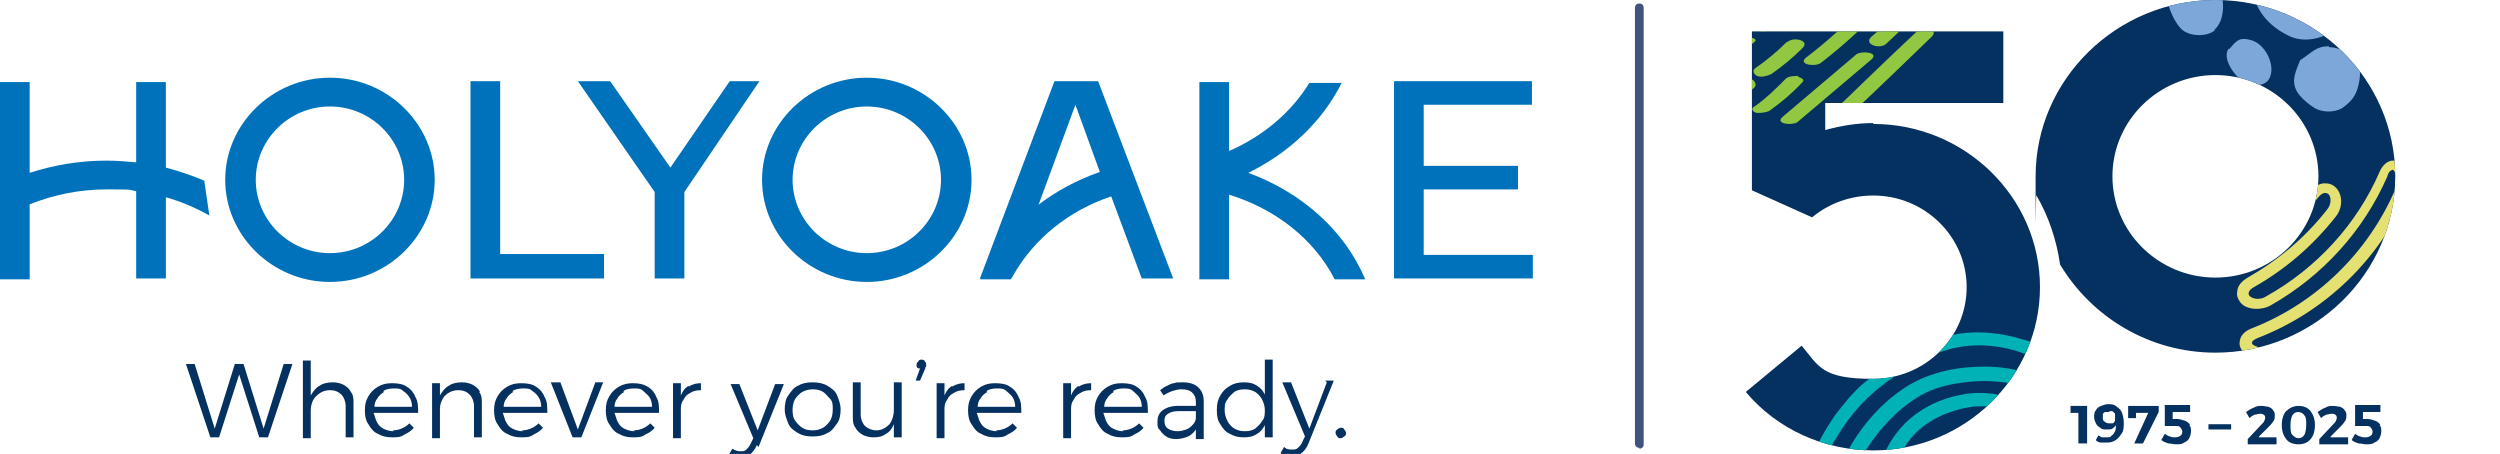 <?xml version="1.0" encoding="UTF-8"?>
<svg id="Layer_1" xmlns="http://www.w3.org/2000/svg" xmlns:xlink="http://www.w3.org/1999/xlink" version="1.1" viewBox="0 0 286.4 52">
  <!-- Generator: Adobe Illustrator 29.6.1, SVG Export Plug-In . SVG Version: 2.1.1 Build 9)  -->
  <defs>
    <style>
      .st0 {
        fill: #00b1b5;
      }

      .st1 {
        fill: #0072bc;
      }

      .st2 {
        fill: #41527c;
      }

      .st3 {
        fill: #e5e072;
      }

      .st4 {
        fill: #7da7d9;
      }

      .st5 {
        clip-path: url(#clippath);
      }

      .st6 {
        fill: #053161;
      }

      .st7 {
        fill: #92c841;
      }
    </style>
    <clipPath id="clippath">
      <path class="st6" d="M214.6,14.1c-1.9,0-3.7.3-5.5.8v-3.1h20.4V3.6h-28.8v18.2l6.9,3.1c1.9-1.6,4.4-2.5,7-2.5,5.9,0,10.7,4.7,10.7,10.5s-4.8,10.5-10.7,10.5-6.2-1.4-8.2-3.8l-6.4,5.3c3.6,4.3,9,6.7,14.6,6.7,10.5,0,19.1-8.4,19.1-18.7s-8.6-18.7-19.1-18.7ZM253.8,0c-11.3,0-20.6,9.1-20.6,20.2s0,1.5.1,2.2c1.4,2.4,2.3,5.1,2.7,7.9,3.6,6,10.2,10.1,17.8,10.1,11.3,0,20.6-9.1,20.6-20.2S265.2,0,253.8,0ZM253.8,31.8c-6.5,0-11.8-5.2-11.8-11.6s5.3-11.6,11.8-11.6,11.8,5.2,11.8,11.6-5.3,11.6-11.8,11.6Z"/>
    </clipPath>
  </defs>
  <g>
    <path class="st1" d="M37.8,8.9c-6.6,0-12,5.3-12,11.7s5.4,11.7,12,11.7,12-5.3,12-11.7-5.4-11.7-12-11.7ZM37.8,29c-4.7,0-8.5-3.8-8.5-8.4s3.8-8.4,8.5-8.4,8.5,3.8,8.5,8.4-3.8,8.4-8.5,8.4Z"/>
    <path class="st1" d="M99.3,8.9c-6.6,0-12,5.3-12,11.7s5.4,11.7,12,11.7,12-5.3,12-11.7-5.4-11.7-12-11.7ZM99.3,29c-4.7,0-8.5-3.8-8.5-8.4s3.8-8.4,8.5-8.4,8.5,3.8,8.5,8.4-3.8,8.4-8.5,8.4Z"/>
    <path class="st1" d="M24,24.8l-.6-4.1c-1.4-.6-2.9-1.1-4.4-1.5v-9.8h-3.4v9.2c-1.1-.1-2.3-.2-3.4-.2-3.1,0-6,.5-8.8,1.4v-10.4H0v22.6h3.4v-8.6c2.8-1.1,5.7-1.7,8.8-1.7s2.3,0,3.4.2v10h3.4v-9.3c1.8.5,3.4,1.2,5,2.1Z"/>
    <path class="st1" d="M57.3,29.1V9.3h-3.4v22.6h15.3v-2.8h-11.9Z"/>
    <path class="st1" d="M83.6,9.3l-6.8,9.9-6.9-9.9h-3.7l8.8,12.7v9.9h3.4v-9.9l8.6-12.7h-3.5Z"/>
    <path class="st1" d="M125.7,9.3h-4.9l-8.5,22.5c0,0,0,.1,0,.2h3.5s.3-.5.3-.5c2.4-4.2,6.4-7.4,11.2-9l3.5,9.4h3.6l-8.6-22.6ZM119,23.4l4.2-11.4,2.8,7.7c-2.6.9-5,2.2-7.1,3.8Z"/>
    <path class="st1" d="M163.1,29.2v-7.5h10.8v-2.7h-10.8v-7h12.4v-2.7h-15.8v22.6h15.9v-2.7h-12.5Z"/>
    <path class="st1" d="M143,19.8c4.7-2.3,8.5-5.9,10.7-10.3h-3.7c-2.1,3.4-5.3,6.1-9.2,7.8v-7.9h-3.4v22.6h3.4v-9.7c5.2,1.6,9.7,5,12.1,9.7h3.5c-2.4-5.7-7.4-10-13.4-12.2Z"/>
  </g>
  <path class="st2" d="M187.8,51.3c-.3,0-.5-.2-.5-.5V.9c0-.3.2-.5.5-.5s.5.2.5.5v50c0,.3-.2.5-.5.5Z"/>
  <g>
    <polygon class="st6" points="237.2 46.5 237.2 47.3 238.1 47.3 238.1 50.8 239.1 50.8 239.1 46.5 237.2 46.5"/>
    <path class="st6" d="M240.4,49.9c.1,0,.3.2.4.2s.3,0,.5,0c.3,0,.5,0,.6-.2.2-.1.3-.3.4-.5s.1-.4.1-.7c-.1.2-.3.3-.4.4s-.4.1-.7.1-.5,0-.7-.2c-.2-.1-.4-.3-.5-.5s-.2-.5-.2-.7,0-.6.2-.8c.1-.2.3-.4.6-.5s.5-.2.8-.2.7,0,1,.3c.3.2.5.4.6.7.1.3.2.7.2,1.1s0,.9-.2,1.2c-.2.3-.4.6-.7.8-.3.2-.6.3-1,.3s-.5,0-.7,0c-.2,0-.5-.1-.6-.3l.4-.7ZM241.6,47.2c-.1,0-.3,0-.4,0-.1,0-.2.1-.3.2,0,.1,0,.2,0,.4s0,.4.2.5c.1.1.3.2.5.2s.3,0,.4,0c.1,0,.2-.1.3-.3,0-.1,0-.2,0-.4s0-.2,0-.3,0-.2-.1-.2c0,0-.1-.1-.2-.2,0,0-.2,0-.3,0Z"/>
    <polygon class="st6" points="243.8 46.5 243.8 47.9 244.7 47.9 244.7 47.3 246.1 47.3 244.5 50.8 245.5 50.8 247.3 47.2 247.3 46.5 243.8 46.5"/>
    <path class="st6" d="M250.9,48.7c-.1-.2-.3-.4-.6-.5s-.6-.2-.9-.2h-.2c0,0-.2,0-.3,0v-.8h2v-.8h-2.9v2.4c0,0,.2,0,.3,0,.1,0,.2,0,.4,0,.1,0,.2,0,.3,0,.1,0,.2,0,.2,0,.3,0,.5,0,.6.2.1.1.2.3.2.4s0,.4-.2.5c-.1.1-.3.2-.6.2s-.4,0-.6-.1c-.2,0-.4-.2-.6-.3l-.4.7c.2.2.5.3.8.4.3,0,.6.1.9.1s.7,0,.9-.2c.3-.1.5-.3.6-.5s.2-.5.2-.8,0-.5-.2-.7Z"/>
    <path class="st6" d="M253,48.6h2.6v.6h-2.6v-.6Z"/>
    <path class="st6" d="M258.8,50l1-1c.2-.2.5-.5.6-.7.2-.2.2-.5.2-.7s0-.4-.2-.6c-.1-.2-.3-.3-.5-.4-.2,0-.5-.1-.8-.1s-.6,0-.9.2c-.3.1-.6.3-.9.5l.4.7c.2-.2.4-.3.6-.4.2,0,.4-.1.6-.1s.3,0,.4.1c.1,0,.2.2.2.3s0,.2-.1.4c0,.1-.2.3-.3.4l-1.6,1.7v.6h3.3v-.8h-2Z"/>
    <path class="st6" d="M263.3,46.5c.6,0,1.1.2,1.4.6.3.4.5.9.5,1.6s-.2,1.3-.5,1.6c-.3.4-.8.6-1.4.6s-1.1-.2-1.4-.6c-.3-.4-.5-.9-.5-1.6s.2-1.3.5-1.6.8-.6,1.4-.6ZM263.3,47.2c-.3,0-.5.1-.7.4-.1.2-.2.6-.2,1.1s0,.9.2,1.1.4.4.7.4.5-.1.7-.4c.1-.2.2-.6.2-1.1s0-.9-.2-1.1c-.1-.2-.4-.4-.7-.4Z"/>
    <path class="st6" d="M267,50l1-1c.2-.2.5-.5.6-.7.2-.2.2-.5.2-.7s0-.4-.2-.6c-.1-.2-.3-.3-.5-.4-.2,0-.5-.1-.8-.1s-.6,0-.9.2c-.3.1-.6.3-.9.5l.4.7c.2-.2.4-.3.6-.4.2,0,.4-.1.6-.1s.3,0,.4.1c.1,0,.2.2.2.3s0,.2-.1.4c0,.1-.2.3-.3.4l-1.6,1.7v.6h3.3v-.8h-2Z"/>
    <path class="st6" d="M272.7,48.7c-.1-.2-.3-.4-.6-.5s-.6-.2-.9-.2h-.2c0,0-.2,0-.3,0v-.8h2v-.8h-2.9v2.4c0,0,.2,0,.3,0,.1,0,.2,0,.4,0,.1,0,.2,0,.3,0,.1,0,.2,0,.2,0,.3,0,.5,0,.6.2.1.1.2.3.2.4s0,.4-.2.5c-.1.1-.3.2-.6.2s-.4,0-.6-.1c-.2,0-.4-.2-.6-.3l-.4.7c.2.2.5.3.8.4.3,0,.6.1.9.1s.7,0,.9-.2c.3-.1.5-.3.6-.5s.2-.5.2-.8,0-.5-.2-.7Z"/>
  </g>
  <g>
    <path class="st6" d="M214.6,14.1c-1.9,0-3.7.3-5.5.8v-3.1h20.4V3.6h-28.8v18.2l6.9,3.1c1.9-1.6,4.4-2.5,7-2.5,5.9,0,10.7,4.7,10.7,10.5s-4.8,10.5-10.7,10.5-6.2-1.4-8.2-3.8l-6.4,5.3c3.6,4.3,9,6.7,14.6,6.7,10.5,0,19.1-8.4,19.1-18.7s-8.6-18.7-19.1-18.7ZM253.8,0c-11.3,0-20.6,9.1-20.6,20.2s0,1.5.1,2.2c1.4,2.4,2.3,5.1,2.7,7.9,3.6,6,10.2,10.1,17.8,10.1,11.3,0,20.6-9.1,20.6-20.2S265.2,0,253.8,0ZM253.8,31.8c-6.5,0-11.8-5.2-11.8-11.6s5.3-11.6,11.8-11.6,11.8,5.2,11.8,11.6-5.3,11.6-11.8,11.6Z"/>
    <g class="st5">
      <path class="st0" d="M206.7,62.2c.9,3,2.7,5.6,4.9,7.8,2.3,2.2,5.1,4.2,8.1,5.3,1.7.6,3.5,1,5.3,1.2,1.8.2,3.5.2,5.3-.3,1.7-.5,3.3-1.2,4.9-2,1.4-.7,2.7-1.6,3.8-2.6,2.3-2.2,3.8-5.1,4.3-8.2.6-3.5.3-7.2-.8-10.6-1-3.1-2.8-5.8-5.4-7.7-2.8-2-6.2-3.1-9.7-3.1-3.4,0-6.8.7-9.6,2.7-2.6,1.8-4.8,4.4-6.3,7.3-1.6,2.9-2.3,6.4-1.4,9.7.8,3.1,3.1,5.7,5.5,7.7,2.5,2.1,5.4,3.7,8.8,4,3.4.3,7.2-.3,10.2-2,1.4-.8,2.8-1.9,3.7-3.2.9-1.3,1.4-2.8,1.7-4.3.5-3,.4-6.4-.6-9.3-1-2.9-2.9-5.4-5.5-7.2-2.8-2-6.2-2.9-9.6-2.1-2.8.6-5.4,2.1-7.1,4.4-3,4-3.4,10.2-.2,14.3,3.6,4.6,12,7.7,16.4,2.3,3.4-4.2,2.8-11.6-1.6-15-2.3-1.8-5.7-2.6-8.5-1.6-2.8,1-4.8,3.6-5.1,6.5-.3,2.7,1.1,5,3.4,6.4,1.8,1.1,4.1,1.8,6.3,1.5,2.6-.4,3.9-2.4,4.1-4.9.2-2.7-1.2-5.5-3.9-6.5-2.3-.8-5.3,0-5.7,2.6-.3,2,.7,4.5,2.8,5.1,1.3.4,2.5-.1,3.1-1.3.7-1.5-.2-2.8-1.4-3.6-.8-.6-1.6.8-.8,1.3.5.3,1,.8.9,1.4-.1.5-.5.8-1,.8-.7,0-1.3-.6-1.6-1.3-.7-1.3-.6-3.4,1.2-3.7,2.5-.4,4.5,1.3,4.9,3.7.3,1.8-.1,4.2-2.1,4.7-1.7.5-3.7,0-5.2-.9-1.9-1-3.3-2.6-3.3-4.8,0-2.4,1.7-4.8,4-5.6,2.4-.9,5.2-.1,7.2,1.4,3.7,2.9,4.2,9.4,1.1,12.9-3.8,4.4-11.1,1.4-14-2.6-2.6-3.6-2.1-8.8.4-12.2,1.5-2,3.7-3.2,6.2-3.8,3-.7,5.9,0,8.4,1.9,2.2,1.5,3.9,3.7,4.8,6.2.9,2.5,1.1,5.4.8,8.1-.2,1.3-.5,2.7-1.2,3.8-.7,1.2-1.8,2.2-3.1,3-2.6,1.6-5.7,2.2-8.7,2.2-3,0-5.6-1.2-8-2.9-2.3-1.7-4.3-3.8-5.5-6.4-2.5-5.4.9-11.6,5-15.4,1-.9,2.1-1.7,3.3-2.3,1.4-.7,2.9-1,4.4-1.2,3.1-.4,6.3,0,9.2,1.3,2.5,1.2,4.6,3.2,6,5.7,1.4,2.6,2,5.8,2.1,8.8,0,3-.5,6-2.1,8.5-1.4,2.4-3.6,4.1-6.1,5.3-1.3.6-2.7,1.2-4.2,1.6-1.6.4-3.1.4-4.7.1-3.1-.4-5.9-1.4-8.5-3.1-2.3-1.5-4.4-3.4-6-5.6-1.6-2.2-2.8-4.8-2.7-7.5,0-1.5.4-3,.7-4.5.4-1.5.8-3,1.7-4.3,1.6-2.7,3.7-5,6.4-6.8,2.3-1.6,5.1-3.2,8-3.6,2.7-.4,5.6.1,8.1,1.2,2.5,1,5.1,2.5,6.9,4.5,1,1.1,1.7,2.3,2.4,3.6.7,1.3,1.3,2.7,1.7,4.1.4,1.4.2,2.7.4,4.1.2,1.2.8,2.5.4,3.7-.3.9,1.2,1.3,1.5.4.5-1.5-.3-3-.4-4.5-.2-1.7-.1-3.4-.7-5-1.2-3.1-2.6-6.2-5.1-8.4-2.3-2.1-5.2-3.6-8.2-4.5-3-.9-6.3-1.2-9.3-.2-3.3,1.1-6.4,3-9,5.2-1.3,1.1-2.3,2.4-3.3,3.7-1.1,1.6-2.1,3.3-2.7,5.2-.9,3.1-1.6,6.4-.7,9.6Z"/>
      <path class="st3" d="M257.9,28.3s0,0,0,0c2.5-1.7,4.8-3.9,6.7-6.3.5-.6,1.1-1,1.7-1,.5,0,.9.1,1.3.5.8.8.8,2.3,0,3.3h0c-2.6,3.3-5.7,6-9.4,8.1-.4.2-.6.5-.6.7,0,0,0,.2.1.3.4.4,1.3.5,2,0,5.7-3.2,10.3-8.2,12.9-14.2.3-.7.8-1.2,1.4-1.3.5,0,.9,0,1.3.4.8.8,1,2.3.5,3.4-3.2,7.5-9.4,13.5-17.1,16.5-.5.2-.7.4-.7.5,0,0,0,0,0,.2.4.4,1.4.6,2.2.2,8.1-3.2,14.4-9.7,17.2-17.9.3-.8.7-1.3,1.3-1.4.4,0,.9,0,1.3.4.7.8,1,2.3.6,3.5-3.2,9.3-10.8,16.6-20.4,19.5-.5.2-.7.4-.7.4,0,0,0,0,0,.1.4.4,1.4.6,2.3.4,8.5-2.6,15.4-8.6,18.8-16.7.3-.7.8-1.2,1.4-1.3.5,0,.9,0,1.3.4.8.8,1,2.3.5,3.4-3.2,7.5-9.4,13.5-17.1,16.5-.5.2-.7.4-.7.5,0,0,0,0,0,.2.4.4,1.4.6,2.2.2,6-2.4,11.1-6.7,14.5-12.1.4-.7,1-1.1,1.6-1.2.5,0,.9.1,1.3.5.8.8.8,2.3.2,3.4-2.8,4.5-6.7,8.3-11.4,10.8-.3.2-.7,0-.8-.2-.2-.3,0-.6.2-.8,4.5-2.5,8.3-6.1,10.9-10.4.4-.7.3-1.6,0-1.9-.1-.1-.2-.1-.3-.1-.2,0-.5.2-.7.6-3.5,5.7-8.8,10.1-15,12.6-1.2.5-2.7.2-3.5-.5-.4-.4-.5-.8-.4-1.3.1-.6.6-1.1,1.4-1.4,7.4-2.9,13.3-8.7,16.4-15.9.3-.8.2-1.8-.2-2.2-.1-.1-.2,0-.2,0-.1,0-.4.2-.5.7-3.6,8.4-10.7,14.7-19.6,17.4-1.2.4-2.8,0-3.5-.7-.4-.4-.5-.8-.4-1.3.1-.6.7-1,1.5-1.3,9.2-2.8,16.5-9.8,19.6-18.7.3-.8,0-1.9-.3-2.3,0,0-.1,0-.1,0,0,0-.3.2-.5.7-2.9,8.5-9.4,15.2-17.9,18.6-1.2.5-2.7.2-3.5-.5-.4-.4-.5-.8-.4-1.3.1-.6.6-1.1,1.4-1.4,7.4-2.9,13.3-8.7,16.4-15.9.3-.8.2-1.8-.2-2.2-.1-.1-.2,0-.2,0-.1,0-.4.2-.5.7-2.7,6.2-7.4,11.4-13.4,14.8-1.1.6-2.7.5-3.4-.3-.3-.4-.5-.8-.4-1.3,0-.6.5-1.2,1.2-1.6,3.5-2,6.6-4.6,9.1-7.8h0c.5-.6.5-1.5.1-1.8,0,0-.2-.1-.3-.1-.3,0-.6.2-.9.6-2,2.5-4.3,4.7-6.9,6.5-.3.2-.6.1-.8-.1-.2-.2-.1-.6,0-.8Z"/>
      <g>
        <path class="st4" d="M259.4-7.1c1.4-.8,1.5-2.5.7-3.9-.2-.4-1.2-1.5-1.7-1.7-.8-.4-1.5,0-3.1.3-1,.5-.9,2.6-.7,3.5.6,2.2,2.7,3,4.7,1.8Z"/>
        <path class="st4" d="M251-9.6c1-.6,1-2.1.2-3.4-.2-.4-1-1.4-1.4-1.6-.6-.4-1.1,0-2.3,0-.7.4-.5,2.3-.2,3,.6,2,2.3,2.8,3.7,1.9Z"/>
        <path class="st4" d="M253.7,3.4c1.2-1.1,1.1-3.2.7-4.6-.7-2.7-4.3-3.6-5.5-.7-1.6,1,.2,4.7,1.2,5.4,1,.7,2.7.7,3.6,0Z"/>
        <path class="st4" d="M255.3,5.6c-.8,1.1.8,3.3,1.8,3.8,1,.5,2.6.6,3-.7.5-1.5-.7-3.7-2.2-4.1-1.4-.4-1.7.1-2.5,1Z"/>
        <path class="st4" d="M259.1-14.8c2.8-.7,4.1-3.3,3.2-6.1-.4-1.1-2-2.7-3-1.9-1.8,0-3.7,2.1-4.1,3.6-.9,2.7,1,5.1,4,4.3Z"/>
        <path class="st4" d="M263.1-6.8c-1.4.2-2.6.9-4,2.1-.8.7-1,2.1-1,3.1,0,2.6,1.8,4.6,4.1,5.7,1.8.9,4.1.3,5.6-.9,1.6-1.3,1.7-4.3.8-6.1-.9-1.9-3.2-4.3-5.5-4Z"/>
        <path class="st4" d="M262.6-15.4c-.8.6-.7,2.1-.4,2.9.5,1.6,1.9,3,3.7,2.8,3.1-.2,4.2-4.6,1.9-6.4-1.5-1.2-3.7-1-5.3.7Z"/>
        <path class="st4" d="M269-18c2.3-.3,2.2-3.1,1.3-4.6-.7-1.2-3.4-2.5-4.4-1-2.2,1.7.7,5.9,3.1,5.6Z"/>
        <path class="st4" d="M271.3-14.1c.9,1.9,2.7,3.6,5.3,3,3-.7,3.9-4.1,2.8-6.6-.7-1.6-1.7-2.4-3.4-2.7-3.3-.6-5.3,3.7-4.7,6.4Z"/>
        <path class="st4" d="M270-8.8c-2.1.9-.4,5.3.7,6.4,2.5,2.2,5.7.7,6.2-2.3.7-4.1-3.4-7-6.9-4Z"/>
        <path class="st4" d="M266.8,5.3c-1.5,0-1.9.7-3.3,1.6-.4,1.1-1,2.1-.5,3.3.3.8,1.4,1.7,2.2,2.2.9.5,2.2.5,3.1,0,1.1-.8,1.6-1.4,1.9-2.7.3-1.3.3-2.6-1-3.5-.6-.4-1.6-.8-2.4-.8Z"/>
        <path class="st4" d="M275.2,0c-1.2-.2-3.1,0-3.7,1-1.3,0-1,2.9-.9,3.6.4,1.7,1.4,3.4,3.1,4.1,1.4.6,2.7,0,3.9-.8,1.2-.9,1.6-2,1.5-3.6-.1-2.4-1.6-3.8-4-4.3Z"/>
        <path class="st4" d="M278-10.3c-1.4,1.5,0,4.6,1.7,5.3,2.5,1.1,4.5-1.2,4.5-3.5,0-2.8-4.3-4.4-6.1-1.8Z"/>
        <path class="st4" d="M278.4-2.9c-1.5,1,.4,3.8,1.6,4.4,2.1.9,3.2-1.1,2.6-2.9-.6-1.8-2.9-2.7-4.2-1.5Z"/>
      </g>
      <g>
        <path class="st7" d="M219.6,3.6c-3.1,2.9-6.2,5.9-9.2,8.8-.9.9,1.1,1.2,1.7.6,3.1-2.9,6.2-5.9,9.2-8.8.9-.9-1.1-1.2-1.7-.6Z"/>
        <path class="st7" d="M212.7,6.2c-2.8,2.4-5.7,4.8-8.5,7.2-.9.8,1.1,1,1.7.6,2.8-2.4,5.7-4.8,8.5-7.2.9-.8-1.1-1-1.7-.6Z"/>
        <path class="st7" d="M219.9-.8c-1.8,1.7-3.6,3.4-5.5,5-1,.9,1,1.5,1.7.8,1.8-1.7,3.6-3.4,5.5-5,1-.9-1-1.5-1.7-.8Z"/>
        <path class="st7" d="M208.6,7.2c2.6-2,5-4.2,7.2-6.6.7-.8-1.5-.9-2-.3-2.1,2.3-4.4,4.4-6.9,6.3-1,.8,1.1,1.1,1.7.6Z"/>
        <path class="st7" d="M206,8.7c-.4,0-1.2,0-1.5.4-1.1,1.1-2.2,2.2-3.5,3.1-.4.2-.3.5.1.7.4.1,1.2,0,1.6-.2,1.4-1,2.7-2.1,3.8-3.3.3-.3-.2-.5-.5-.6Z"/>
        <path class="st7" d="M219.6-4.4c-1.1,1.1-2.2,2.1-3.3,3.2-.4.3.2.6.5.6.5,0,1.1,0,1.5-.4,1.1-1.1,2.2-2.1,3.3-3.2.4-.3-.2-.6-.5-.6-.5,0-1.1,0-1.5.4Z"/>
        <path class="st7" d="M212.7.1c2.4-2.3,4.9-4.7,7.3-7,.9-.9-1-1.5-1.7-.8-2.4,2.3-4.9,4.7-7.3,7-.9.9,1,1.5,1.7.8Z"/>
        <path class="st7" d="M210,.9c-.5,0-1.1,0-1.5.4-.6.6-1.2,1.1-1.8,1.7-.4.3.2.6.5.6.5,0,1.1,0,1.5-.4.6-.6,1.2-1.1,1.8-1.7.4-.3-.2-.6-.5-.6Z"/>
        <path class="st7" d="M204.7,4.8c-1.1,1.1-2.3,2.1-3.6,3-.4.3-.2.7.2.9.5.2,1.1,0,1.6-.2,1.3-.9,2.5-1.9,3.6-3,.9-.9-1.1-1.3-1.7-.7Z"/>
        <path class="st7" d="M200.7,9.1c-.5-.2-1.1-.1-1.6.2-.6.5-1.2,1-1.8,1.5-.4.3-.2.8.2,1,.5.2,1.1.1,1.6-.2.6-.5,1.2-1,1.8-1.5.4-.3.2-.8-.2-1Z"/>
        <path class="st7" d="M200.5,4.2c-.5,0-1.1,0-1.5.4-1.7,1.3-3.3,2.8-4.7,4.4-.6.6,1.6.6,2,.2,1.4-1.6,3-3.1,4.7-4.4.4-.3-.3-.5-.5-.5Z"/>
        <path class="st7" d="M206.5-2c-1.8,1.5-3.6,3.1-5.4,4.6-1,.8,1,1.4,1.7.8,1.8-1.5,3.6-3.1,5.4-4.6,1-.8-1-1.4-1.7-.8Z"/>
        <path class="st7" d="M211.6-5.4c-.4,0-1,0-1.3.4-.7.6-1.3,1.1-2,1.7-.3.2.8.2.8.2.4,0,1,0,1.3-.4.7-.6,1.3-1.1,2-1.7.3-.2-.8-.2-.8-.2Z"/>
        <path class="st7" d="M211.5-6.4c-.4.3.3.4.5.4.5,0,1.1,0,1.5-.3,1.6-1.1,3.2-2.4,4.7-3.7.3-.3-.2-.4-.5-.4-.4,0-1.2,0-1.5.3-1.5,1.3-3,2.6-4.7,3.7Z"/>
        <path class="st7" d="M206.2-3.9c3-2.7,6.1-5.5,9.1-8.2.7-.6-1.5-.7-2-.3-3,2.7-6.1,5.5-9.1,8.2-.7.6,1.5.7,2,.3Z"/>
        <path class="st7" d="M204-3.1c-.5-.2-1.2-.1-1.6.2-1,.9-2,1.7-3,2.6-.4.3-.3.7.2,1,.5.2,1.2.1,1.6-.2,1-.9,2-1.7,3-2.6.4-.3.3-.7-.2-1Z"/>
        <path class="st7" d="M198.8,2.6c1-.9-1-1.5-1.7-.8-1.5,1.4-3.1,2.8-4.8,4-1.2.8.4,1.8,1.3,1.1,1.9-1.3,3.6-2.7,5.2-4.3Z"/>
        <path class="st7" d="M199.8-2c1-.8-1.1-1.1-1.7-.6-2.2,1.9-4.4,3.7-6.7,5.6-1,.8,1.1,1.1,1.7.6,2.2-1.9,4.4-3.7,6.7-5.6Z"/>
        <path class="st7" d="M204.8-7.7c-.5-.2-1.2-.1-1.6.2-1,1-2.1,1.9-3.1,2.9-.4.3-.3.8.2,1,.5.2,1.2.1,1.6-.2,1-1,2.1-1.9,3.1-2.9.4-.3.3-.8-.2-1Z"/>
        <path class="st7" d="M204.6-8.7c.4,0,1.2,0,1.5-.3,2-1.6,3.9-3.3,5.7-5.1.3-.2-.8-.3-.8-.3-.4,0-1,0-1.3.4-1.8,1.7-3.6,3.3-5.5,4.9-.3.3.2.3.5.3Z"/>
        <path class="st7" d="M199.8-7.8c2.3-1.8,4.3-3.7,6.2-5.9.7-.8-1.5-1-2-.4-1.8,2-3.8,3.9-5.9,5.6-1,.8,1.1,1.2,1.7.7Z"/>
        <path class="st7" d="M192.6-1.1c1.6-1.4,3.3-2.8,4.9-4.3.9-.8-1.1-1-1.7-.6-1.6,1.4-3.3,2.8-4.9,4.3-.9.8,1.1,1,1.7.6Z"/>
        <path class="st7" d="M199.1-12.1c.5,0,1.1,0,1.5-.4.5-.4,1-.8,1.5-1.2.4-.3-.2-.5-.5-.5-.5,0-1.1,0-1.5.4-.5.4-1,.8-1.5,1.2-.4.3.2.5.5.5Z"/>
        <path class="st7" d="M193.7-5.7c1.4-1.4,2.8-2.7,4.2-4.1.9-.9-1-1.5-1.7-.8-1.4,1.4-2.8,2.7-4.2,4.1-.9.9,1,1.5,1.7.8Z"/>
      </g>
    </g>
  </g>
  <g>
    <polygon class="st6" points="32.5 41.7 30.2 49.1 27.9 41.7 26.9 41.7 24.6 49.1 22.3 41.7 21.3 41.7 24.1 50.1 25.1 50.1 27.4 42.9 29.7 50.1 30.7 50.1 33.5 41.7 32.5 41.7"/>
    <path class="st6" d="M40.2,44.9c-.2-.4-.5-.6-.8-.8-.4-.2-.8-.3-1.3-.3s-1.1.1-1.5.4c-.4.2-.7.6-1,1.1,0,0,0,0,0,0v-4h-.9v8.9h.9v-3.1c0-.7.2-1.3.6-1.7.4-.4.9-.7,1.6-.7.6,0,1,.2,1.3.5.3.3.5.8.5,1.3v3.6h.9v-3.9c0-.5,0-.9-.3-1.3Z"/>
    <path class="st6" d="M45.1,49.4c-.4,0-.8-.1-1.2-.3-.4-.2-.6-.5-.8-.9-.1-.3-.2-.6-.3-.9h5.1c0-.7,0-1.3-.3-1.8-.2-.5-.5-.9-1-1.2-.4-.3-1-.4-1.7-.4-.6,0-1.1.1-1.6.4-.5.3-.8.6-1.1,1.1-.3.5-.4,1-.4,1.6s.1,1.2.4,1.6c.3.5.6.9,1.1,1.1.5.3,1,.4,1.6.4s1,0,1.4-.3c.4-.2.8-.4,1.1-.8l-.5-.5c-.5.5-1.2.8-1.9.8ZM43.9,44.8c.3-.2.7-.3,1.2-.3s.8,0,1.1.3c.3.2.5.4.7.7.2.3.3.7.3,1.1h-4.3c0-.3.1-.7.3-.9.2-.4.5-.6.8-.8Z"/>
    <path class="st6" d="M55,44.9c-.2-.4-.5-.6-.8-.8-.4-.2-.8-.3-1.3-.3s-1.1.1-1.5.4c-.4.2-.7.6-1,1.1v-1.4h-.9v6.3h.9v-3.3c0-.6.2-1.1.5-1.5.4-.4.9-.7,1.6-.7.6,0,1,.2,1.3.5.3.3.5.8.5,1.3v3.6h.9v-3.9c0-.5,0-.9-.3-1.3Z"/>
    <path class="st6" d="M59.9,49.4c-.4,0-.8-.1-1.2-.3-.4-.2-.6-.5-.8-.9-.1-.3-.2-.6-.3-.9h5.1c0-.7,0-1.3-.3-1.8-.2-.5-.5-.9-1-1.2-.4-.3-1-.4-1.7-.4-.6,0-1.1.1-1.6.4-.5.3-.8.6-1.1,1.1-.3.5-.4,1-.4,1.6s.1,1.2.4,1.6c.3.5.6.9,1.1,1.1.5.3,1,.4,1.6.4s1,0,1.4-.3c.4-.2.8-.4,1.1-.8l-.5-.5c-.5.5-1.2.8-1.9.8ZM58.7,44.8c.3-.2.7-.3,1.2-.3s.8,0,1.1.3c.3.2.5.4.7.7.2.3.3.7.3,1.1h-4.3c0-.3.1-.7.3-.9.2-.4.5-.6.8-.8Z"/>
    <path class="st6" d="M63.2,43.8h1l2,5.4,2-5.4h.9l-2.5,6.3h-1l-2.5-6.3Z"/>
    <path class="st6" d="M72.7,49.4c-.4,0-.8-.1-1.2-.3-.4-.2-.6-.5-.8-.9-.1-.3-.2-.6-.3-.9h5.1c0-.7,0-1.3-.3-1.8-.2-.5-.5-.9-1-1.2s-1-.4-1.7-.4c-.6,0-1.1.1-1.6.4-.5.3-.8.6-1.1,1.1-.3.5-.4,1-.4,1.6s.1,1.2.4,1.6c.3.5.6.9,1.1,1.1.5.3,1,.4,1.6.4s1,0,1.4-.3c.4-.2.8-.4,1.1-.8l-.5-.5c-.5.5-1.2.8-1.9.8ZM71.4,44.8c.3-.2.7-.3,1.2-.3s.8,0,1.1.3.5.4.7.7.3.7.3,1.1h-4.3c0-.3.1-.7.3-.9.2-.4.5-.6.8-.8Z"/>
    <path class="st6" d="M78.9,44.2c-.4.2-.7.6-.9,1.1v-1.4h-.9v6.3h.9v-3.2c0-.4,0-.8.3-1.2.2-.4.4-.6.8-.8.3-.2.7-.3,1.2-.3v-.8c-.5,0-1,.1-1.4.4Z"/>
    <path class="st6" d="M86.7,51c-.2.5-.5.8-.8,1.1s-.7.4-1.1.4-.5,0-.7-.1-.4-.2-.6-.3l.4-.7c.3.2.6.3.9.3s.5,0,.7-.2.4-.4.5-.7l.3-.6-2.6-6.2h1l2.1,5.3,2-5.3h1l-2.9,7.2Z"/>
    <path class="st6" d="M93.1,43.8c.6,0,1.2.1,1.7.4.5.3.9.6,1.1,1.1s.4,1,.4,1.6-.1,1.2-.4,1.6-.6.9-1.1,1.1c-.5.3-1,.4-1.7.4s-1.2-.1-1.7-.4c-.5-.3-.9-.6-1.1-1.1s-.4-1-.4-1.6.1-1.2.4-1.6.6-.9,1.1-1.1c.5-.3,1-.4,1.7-.4ZM93.1,44.6c-.4,0-.8.1-1.2.3-.3.2-.6.5-.8.8s-.3.8-.3,1.2,0,.9.3,1.3.5.6.8.8c.3.2.7.3,1.2.3s.8-.1,1.2-.3c.3-.2.6-.5.8-.8s.3-.8.3-1.3,0-.9-.3-1.2-.5-.6-.8-.8-.7-.3-1.2-.3Z"/>
    <path class="st6" d="M102.4,43.8v3.1c0,.7-.2,1.3-.5,1.7-.4.4-.9.7-1.5.7-.5,0-1-.2-1.3-.5-.3-.3-.5-.8-.5-1.3v-3.7h-.9v3.9c0,.5,0,.9.3,1.3.2.4.5.6.8.8.4.2.8.3,1.3.3.6,0,1-.1,1.4-.4.4-.2.7-.6.9-1.1,0,0,0,0,0,0v1.5h.9v-6.3h-.9Z"/>
    <path class="st6" d="M106,41.4c-.1-.1-.2-.2-.4-.2s-.3,0-.4.2c-.1.1-.2.2-.2.4s0,.3.2.4c0,0,0,0,.2,0l-.5,1.4h.5l.6-1.4c0,0,0-.2.1-.2,0,0,0-.2,0-.2,0-.2,0-.3-.2-.4Z"/>
    <path class="st6" d="M109.1,44.2c-.4.2-.7.6-.9,1.1v-1.4h-.9v6.3h.9v-3.2c0-.4,0-.8.3-1.2.2-.4.4-.6.8-.8.3-.2.7-.3,1.2-.3v-.8c-.5,0-1,.1-1.4.4Z"/>
    <path class="st6" d="M114.2,49.4c-.4,0-.8-.1-1.2-.3-.4-.2-.6-.5-.8-.9-.1-.3-.2-.6-.3-.9h5.1c0-.7,0-1.3-.3-1.8-.2-.5-.5-.9-1-1.2-.4-.3-1-.4-1.7-.4-.6,0-1.1.1-1.6.4-.5.3-.8.6-1.1,1.1-.3.5-.4,1-.4,1.6s.1,1.2.4,1.6c.3.5.6.9,1.1,1.1.5.3,1,.4,1.6.4s1,0,1.4-.3c.4-.2.8-.4,1.1-.8l-.5-.5c-.5.5-1.2.8-1.9.8ZM113,44.8c.3-.2.7-.3,1.2-.3s.8,0,1.1.3.5.4.7.7c.2.3.3.7.3,1.1h-4.3c0-.3.1-.7.3-.9.2-.4.5-.6.8-.8Z"/>
    <path class="st6" d="M123.6,44.2c-.4.2-.7.6-.9,1.1v-1.4h-.9v6.3h.9v-3.2c0-.4,0-.8.3-1.2.2-.4.4-.6.8-.8.3-.2.7-.3,1.2-.3v-.8c-.5,0-1,.1-1.4.4Z"/>
    <path class="st6" d="M128.7,49.4c-.4,0-.8-.1-1.2-.3-.4-.2-.6-.5-.8-.9-.1-.3-.2-.6-.3-.9h5.1c0-.7,0-1.3-.3-1.8-.2-.5-.5-.9-1-1.2-.4-.3-1-.4-1.7-.4-.6,0-1.1.1-1.6.4-.5.3-.8.6-1.1,1.1-.3.5-.4,1-.4,1.6s.1,1.2.4,1.6c.3.5.6.9,1.1,1.1.5.3,1,.4,1.6.4s1,0,1.4-.3c.4-.2.8-.4,1.1-.8l-.5-.5c-.5.5-1.2.8-1.9.8ZM127.5,44.8c.3-.2.7-.3,1.2-.3s.8,0,1.1.3.5.4.7.7c.2.3.3.7.3,1.1h-4.3c0-.3.1-.7.3-.9.2-.4.5-.6.8-.8Z"/>
    <path class="st6" d="M137.9,50.1v-4.1c0-.7-.2-1.2-.6-1.6-.4-.4-1-.6-1.8-.6s-.7,0-1,.1c-.3,0-.6.2-.8.3-.3.1-.5.3-.8.5l.4.6c.3-.2.7-.4,1-.5.3-.1.7-.2,1-.2.6,0,1,.1,1.3.4s.4.6.4,1.1v.4s-2.1,0-2.1,0c-.7,0-1.3.2-1.7.5-.4.3-.6.7-.6,1.3s0,.7.3,1c.2.3.4.5.7.7.3.2.7.3,1.1.3s1.1-.1,1.6-.4c.3-.2.5-.4.7-.7v1.1h.9ZM136.6,48.7c-.2.2-.4.4-.7.5-.3.1-.6.2-1,.2s-.8-.1-1.1-.3c-.3-.2-.4-.5-.4-.9s.1-.6.4-.8c.3-.2.7-.3,1.2-.3h2v.8c0,.3-.2.6-.4.8Z"/>
    <path class="st6" d="M144.9,41.2v4c-.2-.4-.5-.8-.9-1-.4-.3-.9-.4-1.5-.4s-1.1.1-1.6.4c-.5.3-.8.6-1.1,1.1-.3.5-.4,1-.4,1.7s.1,1.2.4,1.6c.3.5.6.9,1.1,1.1.5.3,1,.4,1.6.4s1.1-.1,1.5-.4c.4-.2.7-.6.9-1v1.4h.9v-8.9h-.9ZM144.6,48.2c-.2.4-.5.6-.8.9-.3.2-.7.3-1.2.3s-.8-.1-1.2-.3c-.3-.2-.6-.5-.8-.9-.2-.4-.3-.8-.3-1.2s0-.9.3-1.2c.2-.4.5-.6.8-.9.3-.2.7-.3,1.2-.3s.8.1,1.2.3c.3.2.6.5.8.9.2.4.3.8.3,1.2s0,.9-.3,1.2Z"/>
    <path class="st6" d="M152,43.8l-2,5.3-2.1-5.3h-1l2.6,6.2-.3.6c-.1.3-.3.5-.5.7-.2.2-.4.2-.7.2s-.6,0-.9-.3l-.4.7c.2.2.4.3.6.3s.5.1.7.1c.4,0,.8-.1,1.1-.4.3-.2.6-.6.8-1.1l2.9-7.2h-1Z"/>
    <path class="st6" d="M153.6,49c.2,0,.3,0,.4.2.1.1.2.3.2.4s0,.3-.2.4-.2.2-.4.2-.3,0-.4-.2c-.1-.1-.2-.3-.2-.4s0-.3.2-.4c.1-.1.3-.2.4-.2Z"/>
  </g>
</svg>